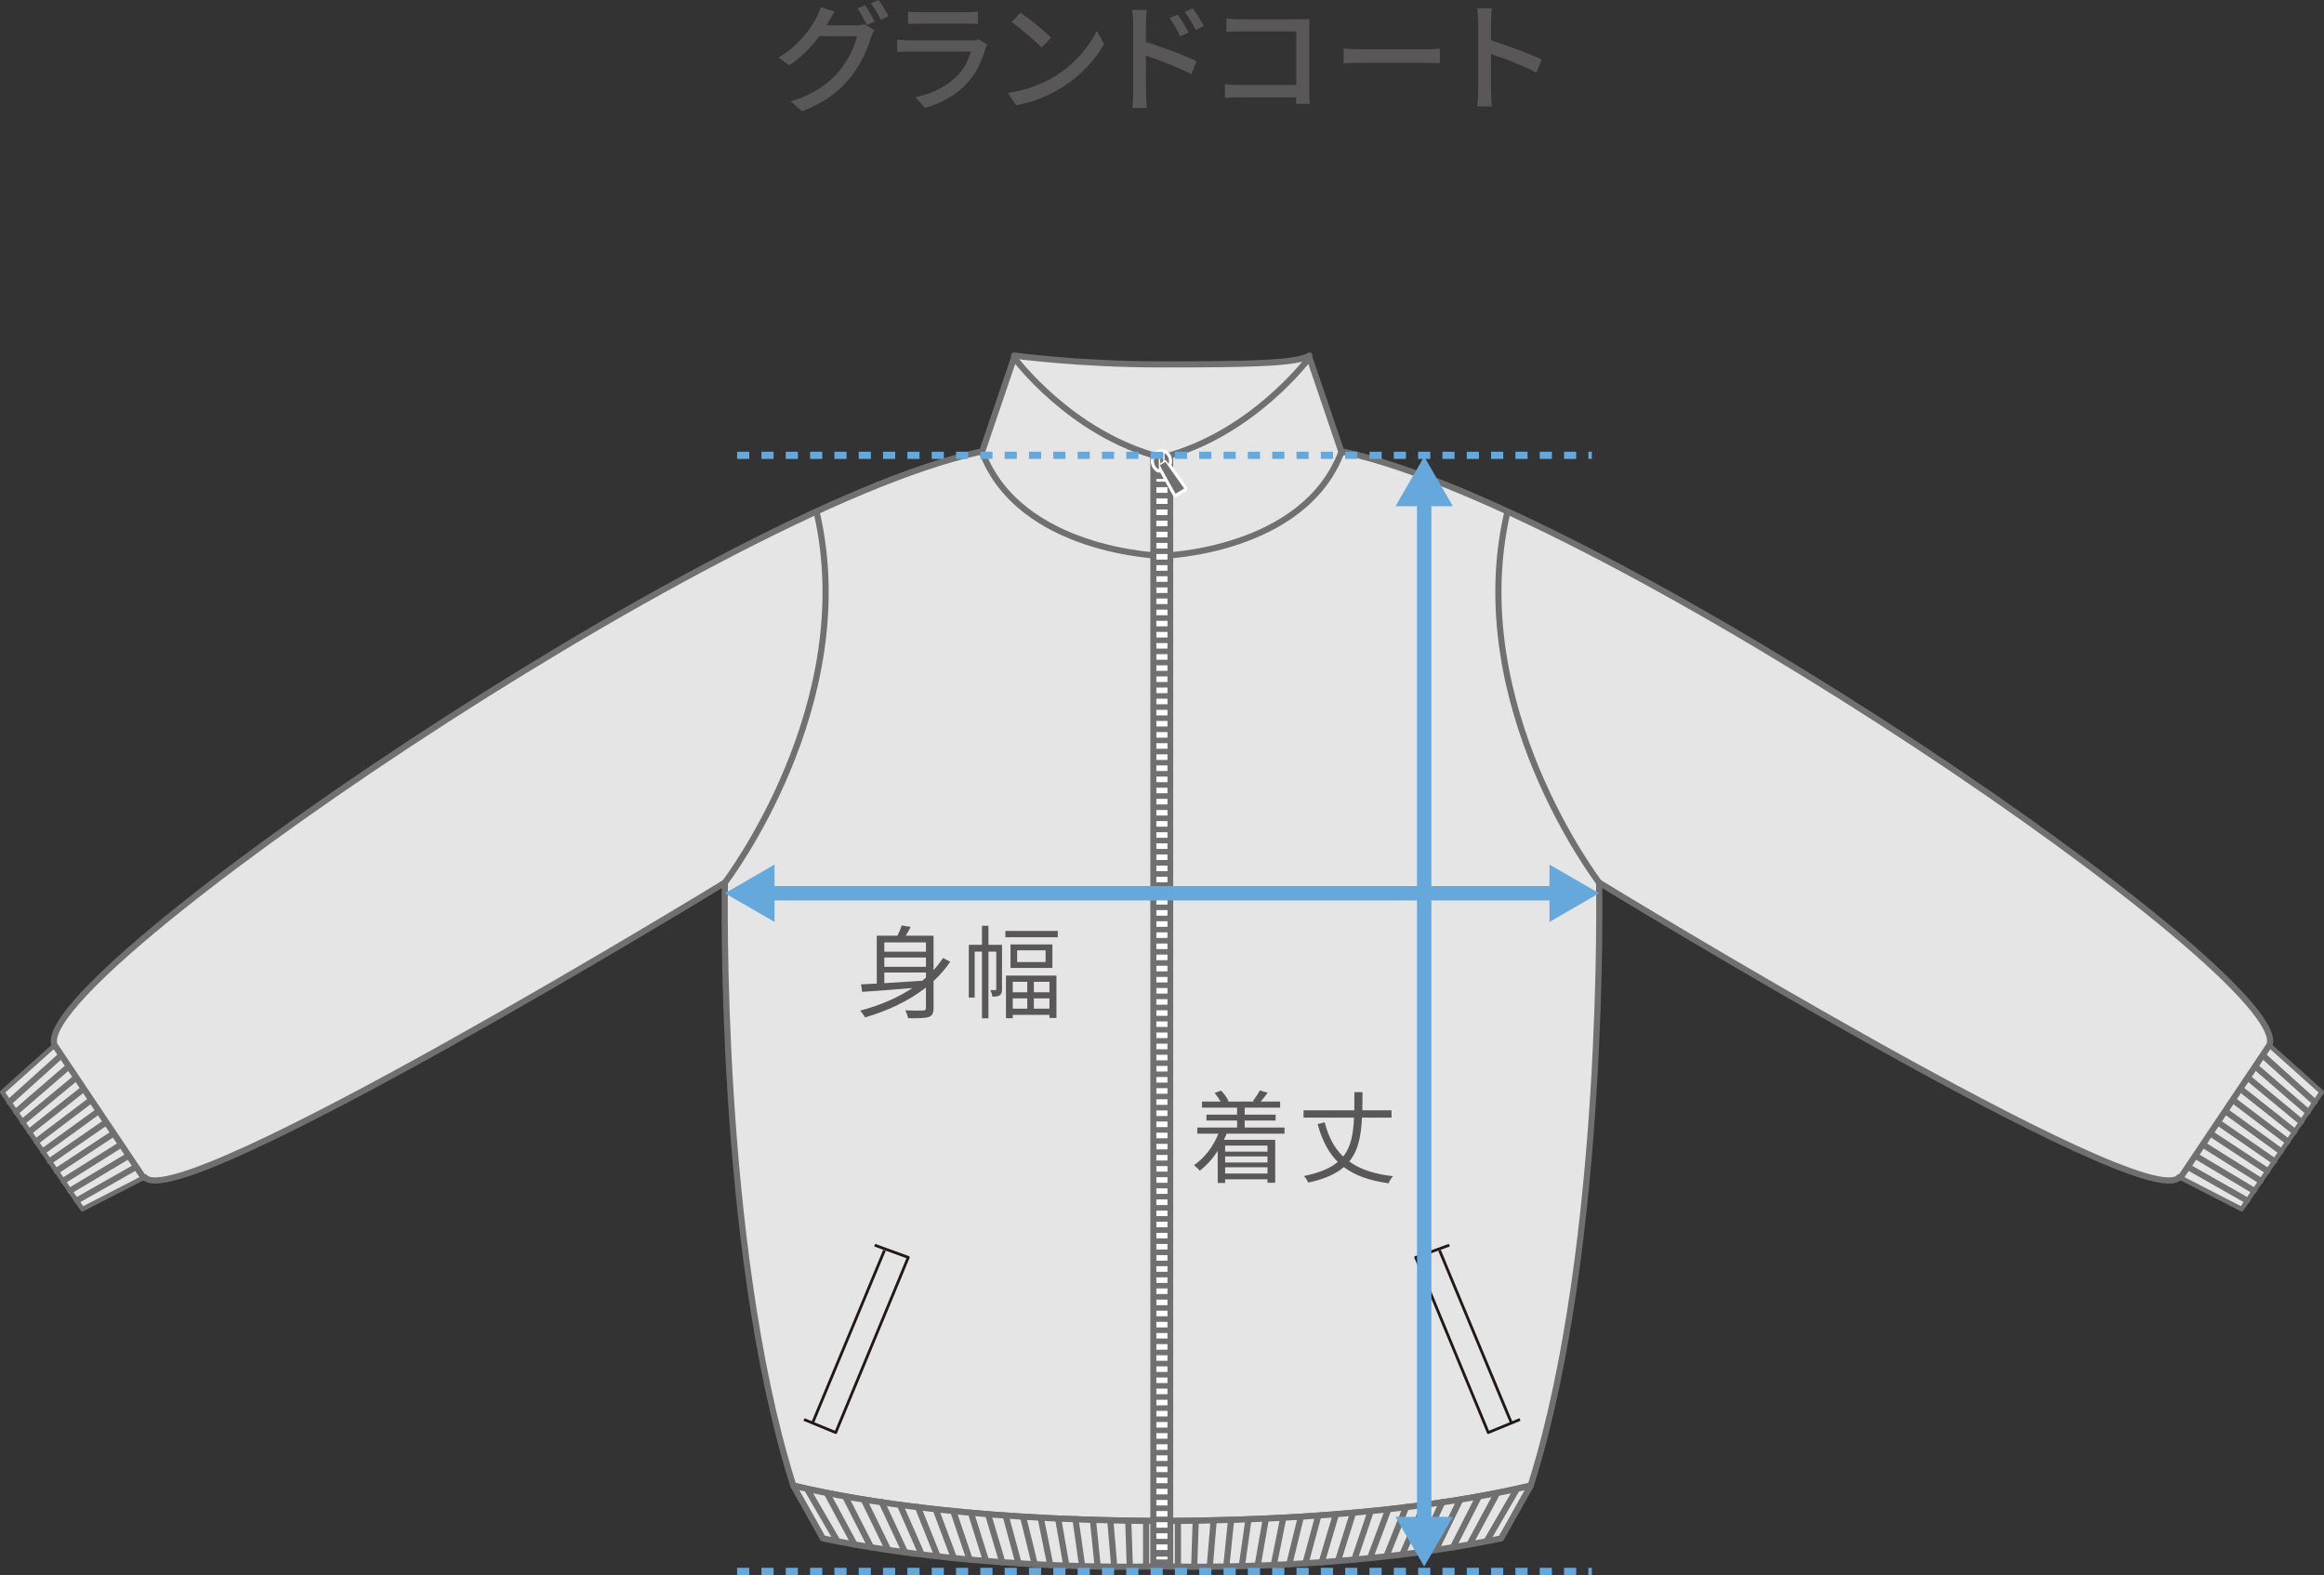 <?xml version="1.0" encoding="utf-8"?>
<!-- Generator: Adobe Illustrator 12.0.0, SVG Export Plug-In . SVG Version: 6.00 Build 51448)  -->
<!DOCTYPE svg PUBLIC "-//W3C//DTD SVG 1.1//EN" "http://www.w3.org/Graphics/SVG/1.1/DTD/svg11.dtd">
<svg  version="1.1" id="レイヤー_1" xmlns="http://www.w3.org/2000/svg" xmlns:xlink="http://www.w3.org/1999/xlink" width="154.987" height="105.018"
	 viewBox="0 0 154.987 105.018" overflow="visible" enable-background="new 0 0 154.987 105.018" xml:space="preserve">
<rect x="0" y="0" width="154.987" height="105.018" fill="#333333" stroke="none"/>
<rect x="69.811" y="28.776" fill="#E5E5E5" width="15.609" height="6.54"/>
<rect x="69.811" y="28.776" fill="none" stroke="#717071" stroke-width="0.411" stroke-linecap="round" stroke-linejoin="round" width="15.609" height="6.54"/>
<path fill="#E5E5E5" d="M3.538,69.793l-3.384,3.029l5.344,7.8l4.074-2.095l-5.939-8.854C3.577,69.744,3.538,69.793,3.538,69.793"/>
<path fill="#717071" d="M5.44,80.766c-0.027-0.011-0.051-0.03-0.07-0.056l-5.343-7.8c-0.044-0.064-0.034-0.151,0.023-0.202
	l3.374-3.021l0.088-0.109c0.029-0.039,0.077-0.06,0.127-0.058c0.049,0.001,0.094,0.026,0.12,0.067l5.939,8.854
	c0.025,0.037,0.032,0.082,0.022,0.125c-0.013,0.043-0.04,0.079-0.08,0.099L5.567,80.76C5.527,80.781,5.481,80.782,5.44,80.766
	 M0.357,72.847l5.19,7.577l3.8-1.954l-5.73-8.542L0.357,72.847z"/>
<line fill="#E5E5E5" x1="4.084" y1="70.367" x2="0.632" y2="73.477"/>
<line fill="none" stroke="#717071" stroke-width="0.411" stroke-linecap="round" stroke-linejoin="round" x1="4.084" y1="70.367" x2="0.632" y2="73.477"/>
<line fill="#E5E5E5" x1="4.578" y1="71.115" x2="1.082" y2="74.132"/>
<line fill="none" stroke="#717071" stroke-width="0.411" stroke-linecap="round" stroke-linejoin="round" x1="4.578" y1="71.115" x2="1.082" y2="74.132"/>
<line fill="#E5E5E5" x1="5.071" y1="71.862" x2="1.532" y2="74.79"/>
<line fill="none" stroke="#717071" stroke-width="0.411" stroke-linecap="round" stroke-linejoin="round" x1="5.071" y1="71.862" x2="1.532" y2="74.79"/>
<line fill="#E5E5E5" x1="5.564" y1="72.609" x2="1.981" y2="75.447"/>
<line fill="none" stroke="#717071" stroke-width="0.411" stroke-linecap="round" stroke-linejoin="round" x1="5.564" y1="72.609" x2="1.981" y2="75.447"/>
<line fill="#E5E5E5" x1="6.059" y1="73.356" x2="2.433" y2="76.104"/>
<line fill="none" stroke="#717071" stroke-width="0.411" stroke-linecap="round" stroke-linejoin="round" x1="6.059" y1="73.356" x2="2.433" y2="76.104"/>
<line fill="#E5E5E5" x1="6.552" y1="74.104" x2="2.882" y2="76.761"/>
<line fill="none" stroke="#717071" stroke-width="0.411" stroke-linecap="round" stroke-linejoin="round" x1="6.552" y1="74.104" x2="2.882" y2="76.761"/>
<line fill="#E5E5E5" x1="7.045" y1="74.851" x2="3.332" y2="77.418"/>
<line fill="none" stroke="#717071" stroke-width="0.411" stroke-linecap="round" stroke-linejoin="round" x1="7.045" y1="74.851" x2="3.332" y2="77.418"/>
<line fill="#E5E5E5" x1="7.539" y1="75.598" x2="3.782" y2="78.074"/>
<line fill="none" stroke="#717071" stroke-width="0.411" stroke-linecap="round" stroke-linejoin="round" x1="7.539" y1="75.598" x2="3.782" y2="78.074"/>
<line fill="#E5E5E5" x1="8.032" y1="76.346" x2="4.232" y2="78.731"/>
<line fill="none" stroke="#717071" stroke-width="0.411" stroke-linecap="round" stroke-linejoin="round" x1="8.032" y1="76.346" x2="4.232" y2="78.731"/>
<line fill="#E5E5E5" x1="8.525" y1="77.093" x2="4.682" y2="79.389"/>
<line fill="none" stroke="#717071" stroke-width="0.411" stroke-linecap="round" stroke-linejoin="round" x1="8.525" y1="77.093" x2="4.682" y2="79.389"/>
<line fill="#E5E5E5" x1="9.02" y1="77.84" x2="5.132" y2="80.045"/>
<line fill="none" stroke="#717071" stroke-width="0.411" stroke-linecap="round" stroke-linejoin="round" x1="9.02" y1="77.84" x2="5.132" y2="80.045"/>
<path fill="#E5E5E5" d="M77.493,35.162l-12.166-5.028C47.545,34.012,2.04,65.108,3.633,69.673l5.938,8.855l0.082-0.037
	c2.196,2.68,38.689-19.639,38.689-19.639s-0.488,24.024,4.487,39.962c0.036,0.113,0.074,0.243,0.074,0.243
	c5.62,1.313,13.143,2.314,24.589,2.36V35.162z"/>
<path fill="none" stroke="#717071" stroke-width="0.411" stroke-linecap="round" stroke-linejoin="round" d="M77.493,35.162
	l-12.166-5.028C47.545,34.012,2.04,65.108,3.633,69.673l5.938,8.855l0.082-0.037c2.196,2.68,38.689-19.639,38.689-19.639
	s-0.488,24.024,4.487,39.962c0.036,0.113,0.074,0.243,0.074,0.243c5.62,1.313,13.143,2.314,24.589,2.36V35.162z"/>
<polyline fill="none" stroke="#221815" stroke-width="0.185" stroke-linejoin="round" stroke-miterlimit="10" points="
	58.333,83.026 60.573,83.841 55.734,95.522 53.62,94.65 "/>
<line fill="none" stroke="#221815" stroke-width="0.185" stroke-linejoin="round" stroke-miterlimit="10" x1="58.983" y1="83.374" x2="54.189" y2="94.883"/>
<path fill="#E5E5E5" d="M52.904,99.059l1.975,3.521c10.979,2.28,22.615,1.859,22.615,1.859v-3.021
	C63.772,101.389,55.639,99.73,52.904,99.059"/>
<path fill="none" stroke="#717071" stroke-width="0.411" stroke-linecap="round" stroke-linejoin="round" d="M52.904,99.059
	l1.975,3.521c10.979,2.28,22.615,1.859,22.615,1.859v-3.021C63.772,101.389,55.639,99.73,52.904,99.059z"/>
<line fill="#E5E5E5" x1="76.433" y1="101.439" x2="76.433" y2="104.42"/>
<line fill="none" stroke="#717071" stroke-width="0.411" stroke-linecap="round" stroke-linejoin="round" x1="76.433" y1="101.439" x2="76.433" y2="104.42"/>
<line fill="#E5E5E5" x1="75.244" y1="101.389" x2="75.346" y2="104.453"/>
<line fill="none" stroke="#717071" stroke-width="0.411" stroke-linecap="round" stroke-linejoin="round" x1="75.244" y1="101.389" x2="75.346" y2="104.453"/>
<line fill="#E5E5E5" x1="74.047" y1="101.385" x2="74.311" y2="104.49"/>
<line fill="none" stroke="#717071" stroke-width="0.411" stroke-linecap="round" stroke-linejoin="round" x1="74.047" y1="101.385" x2="74.311" y2="104.49"/>
<line fill="#E5E5E5" x1="72.887" y1="101.34" x2="73.204" y2="104.453"/>
<line fill="none" stroke="#717071" stroke-width="0.411" stroke-linecap="round" stroke-linejoin="round" x1="72.887" y1="101.34" x2="73.204" y2="104.453"/>
<line fill="#E5E5E5" x1="71.726" y1="101.303" x2="72.168" y2="104.416"/>
<line fill="none" stroke="#717071" stroke-width="0.411" stroke-linecap="round" stroke-linejoin="round" x1="71.726" y1="101.303" x2="72.168" y2="104.416"/>
<line fill="#E5E5E5" x1="70.565" y1="101.25" x2="71.118" y2="104.408"/>
<line fill="none" stroke="#717071" stroke-width="0.411" stroke-linecap="round" stroke-linejoin="round" x1="70.565" y1="101.25" x2="71.118" y2="104.408"/>
<line fill="#E5E5E5" x1="69.404" y1="101.205" x2="70.041" y2="104.355"/>
<line fill="none" stroke="#717071" stroke-width="0.411" stroke-linecap="round" stroke-linejoin="round" x1="69.404" y1="101.205" x2="70.041" y2="104.355"/>
<line fill="#E5E5E5" x1="68.23" y1="101.137" x2="69.004" y2="104.295"/>
<line fill="none" stroke="#717071" stroke-width="0.411" stroke-linecap="round" stroke-linejoin="round" x1="68.23" y1="101.137" x2="69.004" y2="104.295"/>
<line fill="#E5E5E5" x1="67.069" y1="101.07" x2="67.927" y2="104.242"/>
<line fill="none" stroke="#717071" stroke-width="0.411" stroke-linecap="round" stroke-linejoin="round" x1="67.069" y1="101.07" x2="67.927" y2="104.242"/>
<line fill="#E5E5E5" x1="65.896" y1="100.979" x2="66.849" y2="104.183"/>
<line fill="none" stroke="#717071" stroke-width="0.411" stroke-linecap="round" stroke-linejoin="round" x1="65.896" y1="100.979" x2="66.849" y2="104.183"/>
<line fill="#E5E5E5" x1="64.749" y1="100.867" x2="65.758" y2="104.077"/>
<line fill="none" stroke="#717071" stroke-width="0.411" stroke-linecap="round" stroke-linejoin="round" x1="64.749" y1="100.867" x2="65.758" y2="104.077"/>
<line fill="#E5E5E5" x1="63.574" y1="100.762" x2="64.665" y2="103.987"/>
<line fill="none" stroke="#717071" stroke-width="0.411" stroke-linecap="round" stroke-linejoin="round" x1="63.574" y1="100.762" x2="64.665" y2="103.987"/>
<line fill="#E5E5E5" x1="62.399" y1="100.635" x2="63.616" y2="103.883"/>
<line fill="none" stroke="#717071" stroke-width="0.411" stroke-linecap="round" stroke-linejoin="round" x1="62.399" y1="100.635" x2="63.616" y2="103.883"/>
<line fill="#E5E5E5" x1="61.212" y1="100.484" x2="62.524" y2="103.763"/>
<line fill="none" stroke="#717071" stroke-width="0.411" stroke-linecap="round" stroke-linejoin="round" x1="61.212" y1="100.484" x2="62.524" y2="103.763"/>
<line fill="#E5E5E5" x1="60.01" y1="100.327" x2="61.461" y2="103.635"/>
<line fill="none" stroke="#717071" stroke-width="0.411" stroke-linecap="round" stroke-linejoin="round" x1="60.01" y1="100.327" x2="61.461" y2="103.635"/>
<line fill="#E5E5E5" x1="58.794" y1="100.154" x2="60.354" y2="103.492"/>
<line fill="none" stroke="#717071" stroke-width="0.411" stroke-linecap="round" stroke-linejoin="round" x1="58.794" y1="100.154" x2="60.354" y2="103.492"/>
<line fill="#E5E5E5" x1="57.605" y1="99.997" x2="59.235" y2="103.344"/>
<line fill="none" stroke="#717071" stroke-width="0.411" stroke-linecap="round" stroke-linejoin="round" x1="57.605" y1="99.997" x2="59.235" y2="103.344"/>
<line fill="#E5E5E5" x1="56.362" y1="99.779" x2="58.089" y2="103.17"/>
<line fill="none" stroke="#717071" stroke-width="0.411" stroke-linecap="round" stroke-linejoin="round" x1="56.362" y1="99.779" x2="58.089" y2="103.17"/>
<line fill="#E5E5E5" x1="55.146" y1="99.563" x2="56.984" y2="102.975"/>
<line fill="none" stroke="#717071" stroke-width="0.411" stroke-linecap="round" stroke-linejoin="round" x1="55.146" y1="99.563" x2="56.984" y2="102.975"/>
<line fill="#E5E5E5" x1="53.82" y1="99.277" x2="55.851" y2="102.773"/>
<line fill="none" stroke="#717071" stroke-width="0.411" stroke-linecap="round" stroke-linejoin="round" x1="53.82" y1="99.277" x2="55.851" y2="102.773"/>
<path fill="#E5E5E5" d="M48.342,58.852c0,0,9.081-11.835,6.127-24.667"/>
<path fill="none" stroke="#717071" stroke-width="0.411" stroke-linecap="round" stroke-linejoin="round" d="M48.342,58.852
	c0,0,9.081-11.835,6.127-24.667"/>
<path fill="#E5E5E5" d="M151.449,69.793l3.384,3.029l-5.344,7.8l-4.074-2.095l5.938-8.854
	C151.41,69.744,151.449,69.793,151.449,69.793"/>
<path fill="#717071" d="M149.419,80.759l-4.072-2.095c-0.04-0.02-0.069-0.056-0.08-0.099c-0.012-0.042-0.003-0.087,0.021-0.124
	l5.939-8.855c0.026-0.04,0.07-0.065,0.121-0.067c0.049-0.002,0.096,0.02,0.126,0.058l0.087,0.109l3.374,3.021
	c0.058,0.052,0.068,0.138,0.024,0.202l-5.344,7.8c-0.018,0.027-0.042,0.046-0.07,0.057C149.506,80.782,149.46,80.78,149.419,80.759
	 M151.369,69.927l-5.729,8.542l3.8,1.954l5.189-7.577L151.369,69.927z"/>
<line fill="#E5E5E5" x1="150.902" y1="70.367" x2="154.355" y2="73.477"/>
<line fill="none" stroke="#717071" stroke-width="0.411" stroke-linecap="round" stroke-linejoin="round" x1="150.902" y1="70.367" x2="154.355" y2="73.477"/>
<line fill="#E5E5E5" x1="150.409" y1="71.115" x2="153.905" y2="74.132"/>
<line fill="none" stroke="#717071" stroke-width="0.411" stroke-linecap="round" stroke-linejoin="round" x1="150.409" y1="71.115" x2="153.905" y2="74.132"/>
<line fill="#E5E5E5" x1="149.915" y1="71.862" x2="153.454" y2="74.79"/>
<line fill="none" stroke="#717071" stroke-width="0.411" stroke-linecap="round" stroke-linejoin="round" x1="149.915" y1="71.862" x2="153.454" y2="74.79"/>
<line fill="#E5E5E5" x1="149.422" y1="72.609" x2="153.005" y2="75.447"/>
<line fill="none" stroke="#717071" stroke-width="0.411" stroke-linecap="round" stroke-linejoin="round" x1="149.422" y1="72.609" x2="153.005" y2="75.447"/>
<line fill="#E5E5E5" x1="148.929" y1="73.356" x2="152.555" y2="76.104"/>
<line fill="none" stroke="#717071" stroke-width="0.411" stroke-linecap="round" stroke-linejoin="round" x1="148.929" y1="73.356" x2="152.555" y2="76.104"/>
<line fill="#E5E5E5" x1="148.436" y1="74.104" x2="152.105" y2="76.761"/>
<line fill="none" stroke="#717071" stroke-width="0.411" stroke-linecap="round" stroke-linejoin="round" x1="148.436" y1="74.104" x2="152.105" y2="76.761"/>
<line fill="#E5E5E5" x1="147.941" y1="74.851" x2="151.654" y2="77.418"/>
<line fill="none" stroke="#717071" stroke-width="0.411" stroke-linecap="round" stroke-linejoin="round" x1="147.941" y1="74.851" x2="151.654" y2="77.418"/>
<line fill="#E5E5E5" x1="147.448" y1="75.598" x2="151.205" y2="78.074"/>
<line fill="none" stroke="#717071" stroke-width="0.411" stroke-linecap="round" stroke-linejoin="round" x1="147.448" y1="75.598" x2="151.205" y2="78.074"/>
<line fill="#E5E5E5" x1="146.955" y1="76.346" x2="150.755" y2="78.731"/>
<line fill="none" stroke="#717071" stroke-width="0.411" stroke-linecap="round" stroke-linejoin="round" x1="146.955" y1="76.346" x2="150.755" y2="78.731"/>
<line fill="#E5E5E5" x1="146.461" y1="77.093" x2="150.306" y2="79.389"/>
<line fill="none" stroke="#717071" stroke-width="0.411" stroke-linecap="round" stroke-linejoin="round" x1="146.461" y1="77.093" x2="150.306" y2="79.389"/>
<line fill="#E5E5E5" x1="145.968" y1="77.84" x2="149.854" y2="80.045"/>
<line fill="none" stroke="#717071" stroke-width="0.411" stroke-linecap="round" stroke-linejoin="round" x1="145.968" y1="77.84" x2="149.854" y2="80.045"/>
<path fill="#E5E5E5" d="M77.493,35.162l12.166-5.028c17.783,3.878,63.287,34.974,61.695,39.539l-5.939,8.855l-0.082-0.037
	c-2.195,2.68-38.688-19.639-38.688-19.639s0.488,24.024-4.488,39.962c-0.036,0.113-0.074,0.243-0.074,0.243
	c-5.619,1.313-13.142,2.314-24.589,2.36V35.162z"/>
<path fill="none" stroke="#717071" stroke-width="0.411" stroke-linecap="round" stroke-linejoin="round" d="M77.493,35.162
	l12.166-5.028c17.783,3.878,63.287,34.974,61.695,39.539l-5.939,8.855l-0.082-0.037c-2.195,2.68-38.688-19.639-38.688-19.639
	s0.488,24.024-4.488,39.962c-0.036,0.113-0.074,0.243-0.074,0.243c-5.619,1.313-13.142,2.314-24.589,2.36V35.162z"/>
<polyline fill="none" stroke="#221815" stroke-width="0.185" stroke-linejoin="round" stroke-miterlimit="10" points="
	96.654,83.026 94.413,83.841 99.252,95.522 101.366,94.65 "/>
<line fill="none" stroke="#221815" stroke-width="0.185" stroke-linejoin="round" stroke-miterlimit="10" x1="96.003" y1="83.374" x2="100.797" y2="94.883"/>
<path fill="#E5E5E5" d="M102.082,99.059l-1.974,3.521c-10.98,2.28-22.615,1.859-22.615,1.859v-3.021
	C91.214,101.389,99.348,99.73,102.082,99.059"/>
<path fill="none" stroke="#717071" stroke-width="0.411" stroke-linecap="round" stroke-linejoin="round" d="M102.082,99.059
	l-1.974,3.521c-10.98,2.28-22.615,1.859-22.615,1.859v-3.021C91.214,101.389,99.348,99.73,102.082,99.059z"/>
<line fill="#E5E5E5" x1="78.554" y1="101.439" x2="78.554" y2="104.42"/>
<line fill="none" stroke="#717071" stroke-width="0.411" stroke-linecap="round" stroke-linejoin="round" x1="78.554" y1="101.439" x2="78.554" y2="104.42"/>
<line fill="#E5E5E5" x1="79.743" y1="101.389" x2="79.641" y2="104.453"/>
<line fill="none" stroke="#717071" stroke-width="0.411" stroke-linecap="round" stroke-linejoin="round" x1="79.743" y1="101.389" x2="79.641" y2="104.453"/>
<line fill="#E5E5E5" x1="80.939" y1="101.385" x2="80.677" y2="104.49"/>
<line fill="none" stroke="#717071" stroke-width="0.411" stroke-linecap="round" stroke-linejoin="round" x1="80.939" y1="101.385" x2="80.677" y2="104.49"/>
<line fill="#E5E5E5" x1="82.101" y1="101.34" x2="81.782" y2="104.453"/>
<line fill="none" stroke="#717071" stroke-width="0.411" stroke-linecap="round" stroke-linejoin="round" x1="82.101" y1="101.34" x2="81.782" y2="104.453"/>
<line fill="#E5E5E5" x1="83.261" y1="101.303" x2="82.819" y2="104.416"/>
<line fill="none" stroke="#717071" stroke-width="0.411" stroke-linecap="round" stroke-linejoin="round" x1="83.261" y1="101.303" x2="82.819" y2="104.416"/>
<line fill="#E5E5E5" x1="84.422" y1="101.25" x2="83.868" y2="104.408"/>
<line fill="none" stroke="#717071" stroke-width="0.411" stroke-linecap="round" stroke-linejoin="round" x1="84.422" y1="101.25" x2="83.868" y2="104.408"/>
<line fill="#E5E5E5" x1="85.582" y1="101.205" x2="84.946" y2="104.355"/>
<line fill="none" stroke="#717071" stroke-width="0.411" stroke-linecap="round" stroke-linejoin="round" x1="85.582" y1="101.205" x2="84.946" y2="104.355"/>
<line fill="#E5E5E5" x1="86.757" y1="101.137" x2="85.982" y2="104.295"/>
<line fill="none" stroke="#717071" stroke-width="0.411" stroke-linecap="round" stroke-linejoin="round" x1="86.757" y1="101.137" x2="85.982" y2="104.295"/>
<line fill="#E5E5E5" x1="87.917" y1="101.07" x2="87.061" y2="104.242"/>
<line fill="none" stroke="#717071" stroke-width="0.411" stroke-linecap="round" stroke-linejoin="round" x1="87.917" y1="101.07" x2="87.061" y2="104.242"/>
<line fill="#E5E5E5" x1="89.092" y1="100.979" x2="88.139" y2="104.183"/>
<line fill="none" stroke="#717071" stroke-width="0.411" stroke-linecap="round" stroke-linejoin="round" x1="89.092" y1="100.979" x2="88.139" y2="104.183"/>
<line fill="#E5E5E5" x1="90.238" y1="100.867" x2="89.229" y2="104.077"/>
<line fill="none" stroke="#717071" stroke-width="0.411" stroke-linecap="round" stroke-linejoin="round" x1="90.238" y1="100.867" x2="89.229" y2="104.077"/>
<line fill="#E5E5E5" x1="91.413" y1="100.762" x2="90.321" y2="103.987"/>
<line fill="none" stroke="#717071" stroke-width="0.411" stroke-linecap="round" stroke-linejoin="round" x1="91.413" y1="100.762" x2="90.321" y2="103.987"/>
<line fill="#E5E5E5" x1="92.587" y1="100.635" x2="91.371" y2="103.883"/>
<line fill="none" stroke="#717071" stroke-width="0.411" stroke-linecap="round" stroke-linejoin="round" x1="92.587" y1="100.635" x2="91.371" y2="103.883"/>
<line fill="#E5E5E5" x1="93.775" y1="100.484" x2="92.462" y2="103.763"/>
<line fill="none" stroke="#717071" stroke-width="0.411" stroke-linecap="round" stroke-linejoin="round" x1="93.775" y1="100.484" x2="92.462" y2="103.763"/>
<line fill="#E5E5E5" x1="94.978" y1="100.327" x2="93.526" y2="103.635"/>
<line fill="none" stroke="#717071" stroke-width="0.411" stroke-linecap="round" stroke-linejoin="round" x1="94.978" y1="100.327" x2="93.526" y2="103.635"/>
<line fill="#E5E5E5" x1="96.193" y1="100.154" x2="94.632" y2="103.492"/>
<line fill="none" stroke="#717071" stroke-width="0.411" stroke-linecap="round" stroke-linejoin="round" x1="96.193" y1="100.154" x2="94.632" y2="103.492"/>
<line fill="#E5E5E5" x1="97.381" y1="99.997" x2="95.751" y2="103.344"/>
<line fill="none" stroke="#717071" stroke-width="0.411" stroke-linecap="round" stroke-linejoin="round" x1="97.381" y1="99.997" x2="95.751" y2="103.344"/>
<line fill="#E5E5E5" x1="98.625" y1="99.779" x2="96.897" y2="103.17"/>
<line fill="none" stroke="#717071" stroke-width="0.411" stroke-linecap="round" stroke-linejoin="round" x1="98.625" y1="99.779" x2="96.897" y2="103.17"/>
<line fill="#E5E5E5" x1="99.841" y1="99.563" x2="98.003" y2="102.975"/>
<line fill="none" stroke="#717071" stroke-width="0.411" stroke-linecap="round" stroke-linejoin="round" x1="99.841" y1="99.563" x2="98.003" y2="102.975"/>
<line fill="#E5E5E5" x1="101.167" y1="99.277" x2="99.136" y2="102.773"/>
<line fill="none" stroke="#717071" stroke-width="0.411" stroke-linecap="round" stroke-linejoin="round" x1="101.167" y1="99.277" x2="99.136" y2="102.773"/>
<path fill="#E5E5E5" d="M106.645,58.852c0,0-9.081-11.835-6.127-24.667"/>
<path fill="none" stroke="#717071" stroke-width="0.411" stroke-linecap="round" stroke-linejoin="round" d="M106.645,58.852
	c0,0-9.081-11.835-6.127-24.667"/>
<path fill="#E5E5E5" d="M67.63,23.706c0,0,4.279,0.591,9.77,0.591c5.491,0,9.104-0.036,9.925-0.591l-0.331,7.708H67.744
	L67.63,23.706z"/>
<path fill="none" stroke="#717071" stroke-width="0.411" stroke-linecap="round" stroke-linejoin="round" d="M67.63,23.706
	c0,0,4.279,0.591,9.77,0.591c5.491,0,9.104-0.036,9.925-0.591l-0.331,7.708H67.744L67.63,23.706z"/>
<path fill="#E5E5E5" d="M67.63,23.844c0,0,3.763,5.1,9.77,6.647v6.567c0,0-9.397-0.264-11.907-6.925L67.63,23.844z"/>
<path fill="none" stroke="#717071" stroke-width="0.411" stroke-linecap="round" stroke-linejoin="round" d="M67.63,23.844
	c0,0,3.763,5.1,9.77,6.647v6.567c0,0-9.397-0.264-11.907-6.925L67.63,23.844z"/>
<path fill="#E5E5E5" d="M87.324,23.844c0,0-3.763,5.1-9.77,6.647v6.567c0,0,9.397-0.264,11.907-6.925L87.324,23.844z"/>
<path fill="none" stroke="#717071" stroke-width="0.411" stroke-linecap="round" stroke-linejoin="round" d="M87.324,23.844
	c0,0-3.763,5.1-9.77,6.647v6.567c0,0,9.397-0.264,11.907-6.925L87.324,23.844z"/>
<rect x="76.714" y="30.376" fill="#717071" width="1.527" height="74.207"/>
<line fill="none" stroke="#FFFFFF" stroke-width="0.74" stroke-linejoin="round" x1="77.488" y1="31.934" x2="77.488" y2="32.118"/>
<line fill="none" stroke="#FFFFFF" stroke-width="0.74" stroke-linejoin="round" stroke-dasharray="0.371 0.371" x1="77.488" y1="32.49" x2="77.488" y2="103.611"/>
<line fill="none" stroke="#FFFFFF" stroke-width="0.74" stroke-linejoin="round" x1="77.488" y1="103.797" x2="77.488" y2="103.981"/>
<path fill="#FFFFFF" d="M79.144,32.454l-1.022-1.448c0.001-0.001,0.002-0.002,0.003-0.003c0.077-0.206,0.104-0.675-0.348-0.972
	c-0.035-0.023-0.075-0.035-0.115-0.035c-0.001,0-0.001,0.001-0.001,0.001c-0.027-0.014-0.05-0.035-0.082-0.035
	c0,0-0.203-0.005-0.204-0.005c-0.028,0-0.05,0.02-0.076,0.031c-0.006-0.001-0.01-0.005-0.016-0.005
	c-0.029,0-0.057,0.006-0.085,0.018c-0.167,0.074-0.451,0.313-0.451,0.741c0,0.529,0.425,0.745,0.444,0.754
	c0.028,0.015,0.06,0.022,0.092,0.022c0.028,0,0.055-0.012,0.082-0.023l0.849,1.531c0.028,0.049,0.075,0.086,0.131,0.1
	c0.018,0.005,0.035,0.008,0.054,0.008c0.038,0,0.076-0.011,0.107-0.031l0.575-0.349c0.05-0.03,0.085-0.079,0.098-0.136
	C79.189,32.561,79.178,32.502,79.144,32.454"/>
<polygon fill="#717071" points="77.718,30.798 77.343,31.024 78.396,32.923 78.972,32.576 "/>
<path fill="#717071" d="M77.282,30.193v1.115c0,0-0.327-0.161-0.327-0.566C76.955,30.337,77.282,30.193,77.282,30.193"/>
<path fill="#717071" d="M77.661,30.207l0.004,0.501l0.079-0.031l0.184,0.253C77.928,30.929,78.093,30.489,77.661,30.207"/>
<polygon fill="#717071" points="77.374,30.167 77.374,30.903 77.574,30.764 77.574,30.171 "/>
<line fill="none" stroke="#65A8DC" stroke-width="0.479" stroke-linejoin="round" stroke-dasharray="0.811 0.811" x1="49.158" y1="104.779" x2="106.159" y2="104.779"/>
<line fill="none" stroke="#65A8DC" stroke-width="0.959" stroke-linejoin="round" x1="94.979" y1="101.701" x2="94.979" y2="33.195"/>
<polygon fill="#65A8DC" points="96.891,101.142 94.979,104.453 93.066,101.142 "/>
<polygon fill="#65A8DC" points="96.891,33.754 94.979,30.443 93.066,33.754 "/>
<path fill="#595757" d="M81.805,75.594c-0.054,0.136-0.115,0.271-0.176,0.406h3.414v2.866h-0.514v-0.23h-2.826v0.243H81.21v-2.135
	c-0.345,0.527-0.757,0.98-1.203,1.318c-0.074-0.102-0.27-0.284-0.379-0.372c0.703-0.48,1.277-1.231,1.629-2.096h-1.412v-0.412h2.656
	v-0.466h-2.042v-0.392h2.042v-0.467h-2.339v-0.405H81.4c-0.103-0.183-0.25-0.399-0.4-0.575l0.433-0.155
	c0.203,0.202,0.406,0.487,0.494,0.696l-0.082,0.034h1.785l-0.074-0.027c0.148-0.203,0.358-0.514,0.459-0.717l0.527,0.156
	c-0.155,0.209-0.317,0.419-0.466,0.588h1.298v0.405h-2.366v0.467h2.063v0.392h-2.063v0.466h2.656v0.412H81.805z M81.703,76.791
	h2.825v-0.406h-2.825V76.791z M84.529,77.108h-2.825v0.406h2.825V77.108z M84.529,77.832h-2.825v0.419h2.825V77.832z"/>
<path fill="#595757" d="M90.832,74.52c-0.063,1.203-0.237,2.184-0.853,2.927c0.717,0.521,1.669,0.838,2.921,0.98
	c-0.108,0.115-0.243,0.324-0.298,0.473c-1.277-0.175-2.251-0.527-2.98-1.081c-0.534,0.459-1.291,0.804-2.38,1.034
	c-0.047-0.135-0.176-0.324-0.284-0.439c1.048-0.21,1.771-0.521,2.258-0.94c-0.628-0.622-1.054-1.46-1.345-2.521l0.473-0.115
	c0.244,0.953,0.635,1.71,1.23,2.278c0.534-0.656,0.676-1.514,0.724-2.596h-3.366v-0.487h3.387c0.007-0.378,0.007-0.784,0.007-1.21
	h0.54c0,0.42-0.007,0.825-0.014,1.21h1.947v0.487H90.832z"/>
<path fill="#595757" d="M63.373,64.129c-0.324,0.473-0.695,0.899-1.114,1.284v1.785c0,0.351-0.075,0.52-0.325,0.615
	c-0.25,0.081-0.689,0.088-1.372,0.081c-0.026-0.142-0.109-0.379-0.19-0.527c0.535,0.027,1.041,0.02,1.191,0.013
	c0.141,0,0.188-0.047,0.188-0.189v-1.345c-1.148,0.899-2.549,1.548-4.056,1.994c-0.067-0.115-0.229-0.351-0.331-0.453
	c1.284-0.338,2.475-0.838,3.481-1.507c-1.237,0.101-2.454,0.196-3.346,0.257l-0.075-0.501c0.305-0.013,0.655-0.034,1.048-0.054
	v-3.191h1.379c0.115-0.229,0.224-0.486,0.284-0.682l0.595,0.095c-0.095,0.195-0.209,0.405-0.324,0.587h1.853v2.299
	c0.235-0.257,0.444-0.528,0.635-0.811L63.373,64.129z M58.974,63.46h2.777v-0.622h-2.777V63.46z M61.751,63.846h-2.777v0.622h2.777
	V63.846z M58.974,65.556c0.784-0.047,1.662-0.101,2.534-0.162c0.081-0.067,0.162-0.135,0.243-0.21v-0.337h-2.777V65.556z"/>
<path fill="#595757" d="M66.824,65.954c0,0.19-0.027,0.324-0.148,0.406c-0.115,0.081-0.271,0.094-0.501,0.094
	c-0.007-0.128-0.074-0.317-0.128-0.439c0.155,0.007,0.277,0.007,0.331,0.007c0.048-0.007,0.062-0.021,0.062-0.075v-2.494h-0.521
	v4.448h-0.432v-4.448h-0.487v3.062h-0.391V63h0.878v-1.27h0.432V63h0.906V65.954z M70.542,62.493h-3.495v-0.419h3.495V62.493z
	 M67.088,65.055h3.366v2.819h-0.466v-0.203h-2.447v0.223h-0.453V65.055z M70.184,64.542h-2.792v-1.568h2.792V64.542z M67.541,66.164
	h0.966v-0.696h-0.966V66.164z M68.507,66.569h-0.966v0.689h0.966V66.569z M69.73,63.365h-1.898v0.784h1.898V63.365z M69.988,65.467
	h-1.041v0.696h1.041V65.467z M69.988,66.569h-1.041v0.689h1.041V66.569z"/>
<line fill="none" stroke="#65A8DC" stroke-width="0.959" stroke-linejoin="round" x1="103.894" y1="59.562" x2="51.094" y2="59.562"/>
<polygon fill="#65A8DC" points="103.334,57.649 106.645,59.562 103.334,61.474 "/>
<polygon fill="#65A8DC" points="51.653,57.649 48.342,59.562 51.653,61.474 "/>
<line fill="none" stroke="#65A8DC" stroke-width="0.479" stroke-linejoin="round" stroke-dasharray="0.811 0.811" x1="49.158" y1="30.361" x2="106.159" y2="30.361"/>
<path fill="#595757" d="M57.051,1.688c0.224,0,0.447-0.024,0.6-0.08l0.655,0.4c-0.08,0.128-0.168,0.327-0.224,0.488
	c-0.217,0.767-0.688,1.838-1.407,2.718c-0.735,0.904-1.703,1.639-3.198,2.207l-0.744-0.664c1.543-0.456,2.495-1.167,3.207-1.991
	c0.591-0.687,1.071-1.687,1.215-2.358h-2.503c-0.503,0.687-1.191,1.391-2.022,1.95l-0.704-0.519
	c1.392-0.839,2.135-1.943,2.511-2.647c0.096-0.168,0.232-0.487,0.296-0.719l0.927,0.303c-0.159,0.24-0.327,0.544-0.416,0.704
	c-0.039,0.072-0.07,0.136-0.119,0.208H57.051z M57.69,0.344c0.199,0.287,0.487,0.783,0.647,1.095L57.81,1.663
	c-0.159-0.32-0.415-0.8-0.631-1.103L57.69,0.344z M58.594,0c0.216,0.296,0.52,0.799,0.663,1.087l-0.52,0.232
	c-0.168-0.343-0.432-0.799-0.655-1.103L58.594,0z"/>
<path fill="#595757" d="M65.841,2.975c-0.04,0.088-0.104,0.208-0.12,0.272c-0.232,0.783-0.584,1.591-1.176,2.246
	c-0.823,0.912-1.84,1.416-2.862,1.703L61.06,6.477c1.159-0.24,2.142-0.76,2.798-1.439c0.456-0.472,0.744-1.072,0.887-1.599h-4.068
	c-0.192,0-0.544,0.007-0.849,0.032V2.639c0.313,0.032,0.616,0.056,0.849,0.056h4.094c0.216,0,0.407-0.032,0.512-0.072L65.841,2.975z
	 M60.556,0.775c0.216,0.024,0.504,0.04,0.76,0.04h3.118c0.256,0,0.583-0.016,0.783-0.04V1.6c-0.2-0.016-0.52-0.024-0.791-0.024
	h-3.11c-0.248,0-0.536,0.008-0.76,0.024V0.775z"/>
<path fill="#595757" d="M70.369,5.078c1.288-0.792,2.288-1.991,2.775-3.015l0.488,0.872c-0.576,1.031-1.56,2.126-2.807,2.894
	c-0.808,0.496-1.823,0.968-3.063,1.191l-0.536-0.823C68.563,5.997,69.603,5.549,70.369,5.078 M70.099,2.519l-0.632,0.647
	c-0.416-0.423-1.407-1.287-1.999-1.694l0.584-0.624C68.619,1.224,69.65,2.055,70.099,2.519"/>
<path fill="#595757" d="M76.42,2.806c1.055,0.312,2.591,0.888,3.383,1.279L79.45,4.949c-0.848-0.448-2.15-0.951-3.03-1.239
	l0.009,2.471c0,0.247,0.023,0.727,0.056,1.023h-0.976c0.04-0.28,0.063-0.72,0.063-1.023V1.559c0-0.256-0.023-0.632-0.071-0.895
	h0.983C76.46,0.927,76.42,1.271,76.42,1.559V2.806z M78.707,2.422c-0.208-0.455-0.432-0.839-0.703-1.223l0.535-0.232
	c0.216,0.312,0.552,0.832,0.728,1.208L78.707,2.422z M79.746,1.999c-0.231-0.456-0.455-0.824-0.735-1.2l0.536-0.247
	c0.216,0.296,0.559,0.815,0.743,1.183L79.746,1.999z"/>
<path fill="#595757" d="M86.434,6.925c0-0.112,0.008-0.264,0.008-0.432h-3.79c-0.327,0-0.728,0.016-0.959,0.032V5.621
	c0.231,0.016,0.583,0.04,0.927,0.04h3.83V2.095h-3.733c-0.313,0-0.72,0.017-0.929,0.024V1.24c0.281,0.024,0.664,0.048,0.929,0.048
	h3.974c0.216,0,0.496-0.008,0.64-0.016c-0.008,0.176-0.017,0.464-0.017,0.672v4.133c0,0.28,0.017,0.672,0.032,0.848H86.434z"/>
<path fill="#595757" d="M89.604,3.238c0.256,0.024,0.752,0.048,1.184,0.048h4.341c0.393,0,0.704-0.032,0.896-0.048v0.983
	c-0.176-0.008-0.536-0.032-0.888-0.032h-4.35c-0.448,0-0.919,0.016-1.184,0.032V3.238z"/>
<path fill="#595757" d="M102.457,4.846c-0.848-0.456-2.144-0.959-3.022-1.247v2.471c0,0.247,0.024,0.735,0.064,1.023h-0.983
	c0.04-0.28,0.063-0.712,0.063-1.023V1.447c0-0.256-0.023-0.623-0.071-0.895h0.983c-0.024,0.263-0.057,0.615-0.057,0.895v1.247
	c1.056,0.32,2.583,0.888,3.383,1.279L102.457,4.846z"/>
</svg>
